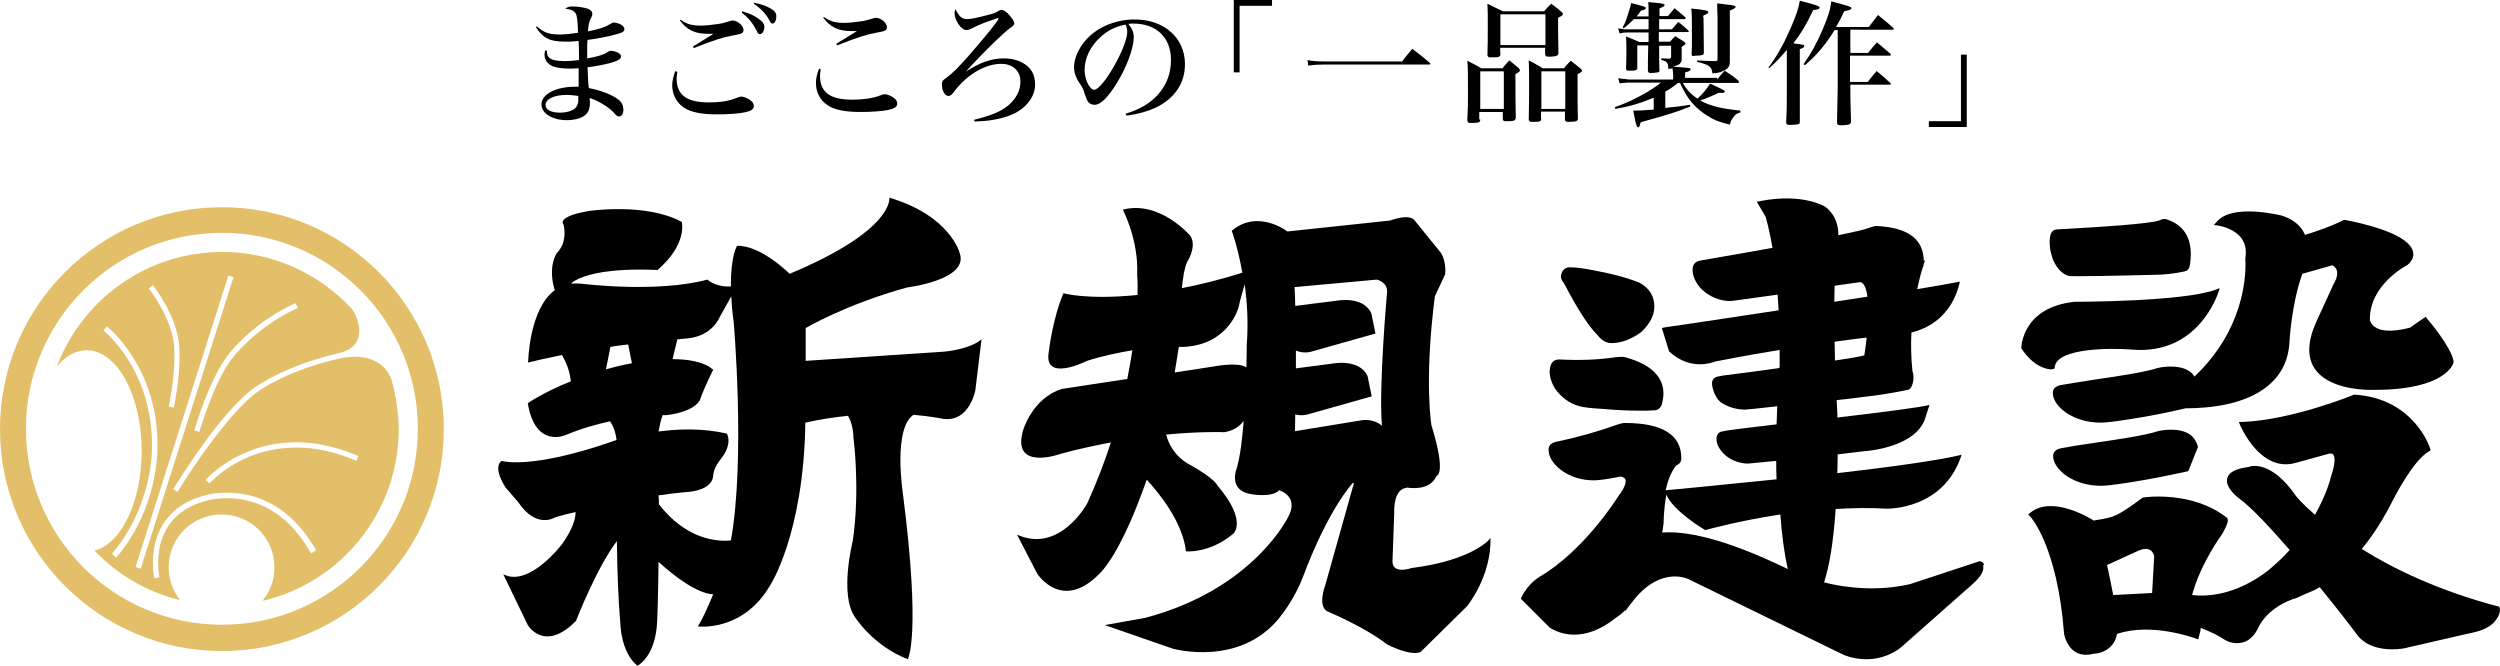 <?xml version="1.0" encoding="utf-8"?>
<!-- Generator: Adobe Illustrator 27.8.1, SVG Export Plug-In . SVG Version: 6.00 Build 0)  -->
<svg version="1.1" id="_レイヤー_2" xmlns="http://www.w3.org/2000/svg" xmlns:xlink="http://www.w3.org/1999/xlink" x="0px"
	 y="0px" viewBox="0 0 732.3 195" style="enable-background:new 0 0 732.3 195;" xml:space="preserve">
<style type="text/css">
	.st0{fill:#E2BF68;}
</style>
<path d="M157.2,7.7c2.2,1.9,3.6,2.4,6.8,2.4c1.5,0,3.4-0.2,5.3-0.5c0-2.4-0.2-4-0.4-5c-0.3-1.2-1.3-1.9-3.3-2
	c0.6-0.6,1.1-0.7,2.4-0.7s3,0.3,4,0.6c1.1,0.4,1.5,0.9,1.5,1.6c0,0.4,0,0.5-0.5,1.4c-0.4,0.9-0.6,1.5-0.8,3.7
	c3.5-0.7,5.2-1.3,6.6-2.2c0.5-0.3,0.7-0.4,1-0.4c0.6,0,1.9,0.4,2.4,0.8c0.4,0.3,0.7,0.7,0.7,1.1c0,0.7-0.6,1.1-2.2,1.5
	c-2.4,0.7-5.6,1.3-8.6,1.7c-0.1,1.1-0.1,1.6-0.1,2.2v3.2c2.6-0.4,5-1.1,5.9-1.8c0.6-0.4,0.7-0.4,1.1-0.4c0.7,0,1.7,0.3,2.3,0.7
	c0.4,0.3,0.6,0.5,0.6,0.9c0,0.8-0.8,1.3-3.3,2c-2,0.5-4.6,1-6.5,1.2c0.2,4.7,0.2,4.8,0.4,6.1c3.2,0.6,6.1,1.7,8,2.9
	c1.5,1,2.1,2,2.1,3.4c0,1.2-0.5,2-1.2,2c-0.6,0-0.7-0.1-1.8-1.3c-1.7-1.7-4.4-3.3-6.9-4.1c0.1,0.7,0.1,1.1,0.1,1.5
	c0,1.7-0.5,2.8-1.5,3.6c-1.1,0.9-3.2,1.4-5.3,1.4c-4.2,0-7.4-2-7.4-4.6c0-3,4.2-5.2,9.9-5.2h1V20c-1.7,0.1-2,0.1-2.6,0.1
	c-1.9,0-3.5-0.2-4.8-0.6c-1.6-0.6-2.6-1.9-2.6-3.5c0-0.2,0-0.7,0.2-1.2h0.5c0,1.1,0.2,1.7,0.7,2.1c0.7,0.7,2.2,1,4.6,1
	c1.3,0,2.3-0.1,4.1-0.3c0-1,0-4.1-0.1-5.6c-1.7,0.2-2.5,0.2-3.8,0.2c-4.6,0-6.5-0.9-8.7-4.2L157.2,7.7L157.2,7.7z M166,27.8
	c-3.7,0-6.2,1.2-6.2,3c0,1.3,1.6,2.2,4.2,2.2c1.9,0,3.6-0.5,4.5-1.3c0.5-0.5,0.7-1,0.9-2v-1.6C167.9,27.9,167.1,27.8,166,27.8"/>
<path d="M198.4,21.1c-0.1,0.9-0.2,1.3-0.2,1.9c0,4.8,2.9,7,9.5,7c3.1,0,5.9-0.4,8-1.3c0.7-0.3,1.1-0.4,1.4-0.4c0.9,0,2.2,0.6,3,1.3
	c0.5,0.5,0.7,0.9,0.7,1.5c0,0.9-0.8,1.4-2.6,1.8c-1.7,0.4-5.2,0.6-8.2,0.6c-4.5,0-7.6-0.6-9.7-2c-2.1-1.4-3.4-3.8-3.4-6.5
	c0-1.3,0.3-2.5,0.9-4.2C197.8,20.8,198.4,21.1,198.4,21.1z M199.4,5.8c1.8,1.3,3.3,1.7,6,1.7c1.2,0,3-0.2,4.4-0.4
	c1.7-0.2,2.2-0.4,3.9-0.9c0.2-0.1,0.7-0.2,0.8-0.2c1.5,0,3.3,1.5,3.3,2.8c0,0.6-0.3,0.9-0.9,1.1c-0.3,0.1-1.1,0.3-2.3,0.5
	c-2.7,0.5-5.4,1.3-11.4,3.7l-0.2-0.5c0.5-0.3,2.5-1.5,6-3.7h-1.7c-3.8,0-6.2-1.2-8.2-4L199.4,5.8L199.4,5.8z M217.4,3.3
	c2.3,0.7,3.4,1.2,4.5,2c1.4,0.9,2,1.7,2,2.6c0,1.1-0.6,2.1-1.3,2.1c-0.4,0-0.6-0.2-0.9-0.9c-1.2-2.3-2.4-3.8-4.4-5.4L217.4,3.3
	L217.4,3.3z M220.9,0.8c1.5,0.3,2.9,0.7,4.1,1.3c1.7,0.8,2.4,1.5,2.4,2.7s-0.5,2.1-1.1,2.1c-0.3,0-0.6-0.2-0.9-0.9
	c-1.1-2-2.4-3.4-4.6-4.9C220.8,1.1,220.9,0.8,220.9,0.8z"/>
<path d="M240.4,20.3c-0.1,0.9-0.2,1.3-0.2,1.9c0,4.8,2.9,7,9.5,7c3.1,0,5.9-0.4,8-1.2c0.7-0.3,1.1-0.4,1.4-0.4c0.9,0,2.2,0.6,3,1.3
	c0.5,0.4,0.7,0.9,0.7,1.5c0,0.9-0.8,1.4-2.6,1.8c-1.7,0.4-5.2,0.6-8.1,0.6c-4.5,0-7.7-0.6-9.7-2c-2.2-1.4-3.4-3.8-3.4-6.5
	c0-1.3,0.3-2.5,0.9-4.2L240.4,20.3L240.4,20.3z M241.4,5c1.8,1.3,3.3,1.7,6,1.7c1.2,0,3-0.2,4.4-0.4c1.7-0.2,2.2-0.4,3.9-0.9
	c0.2-0.1,0.7-0.2,0.8-0.2c1.5,0,3.3,1.5,3.3,2.8c0,0.6-0.3,0.9-0.9,1.1c-0.3,0.1-1.1,0.3-2.3,0.5c-2.7,0.5-5.4,1.3-11.4,3.7
	l-0.2-0.5c0.5-0.3,2.5-1.5,6-3.7h-1.7c-3.8,0-6.2-1.2-8.2-4C241.1,5.1,241.4,5,241.4,5z"/>
<path d="M285.3,35.1c5.1-1.3,7.6-2.3,9.9-4.1c2.4-2,3.7-4.4,3.7-7.1c0-3.1-2.2-5.2-5.6-5.2c-4.7,0-10,3.1-13.8,8.1
	c-0.7,1-1.1,1.3-1.7,1.3c-1,0-1.9-1.5-1.9-3.3c0-0.9,0.2-1.3,1.3-2c1.9-1.4,3.8-3.3,7.1-7.1c4.5-5.2,8.2-9.7,8.2-10.3
	c0,0,0-0.1-0.1-0.1h-0.1c-0.2,0-0.5,0.2-0.9,0.3c-2.2,0.7-4.8,1.7-6.5,2.6c-1,0.5-1.4,0.6-1.8,0.6c-0.8,0-1.6-0.6-2.4-1.8
	c-0.7-1.1-1.1-2.3-1.1-3.2c0-0.4,0.1-0.6,0.3-1.1c1,2.1,1.9,2.9,3.3,2.9c1.1,0,2.7-0.3,6.1-1.2c1.7-0.4,2.2-0.6,3-1.1
	c0.5-0.3,0.8-0.4,1.1-0.4c0.6,0,1.5,0.6,2.4,1.7c0.8,0.9,1.3,1.7,1.3,2.2s-0.1,0.6-1.2,1.4c-0.7,0.5-2.2,1.8-4.4,3.9
	c-2.9,2.8-5.5,5.5-8.6,8.9l0,0c4.1-2.7,7.6-3.9,11.1-3.9c2.9,0,5.3,0.8,7.1,2.4c1.4,1.3,2.1,3,2.1,5.3c0,3.9-3.2,7.6-7.9,9.2
	c-2.9,1-6,1.5-9.8,1.6C285.5,35.6,285.3,35.1,285.3,35.1z"/>
<path d="M329.7,33.3c4.3-1.3,7.1-3,9.5-5.6c2.5-2.8,3.8-6.2,3.8-10.1c0-6.6-4.2-10.7-11.1-10.7c-0.4,0-0.7,0-1.4,0.1
	c1.2,1.5,1.6,2.5,1.6,3.9c0,3.1-2,8.7-5,13.5c-2.6,4.2-4.7,6.3-6.5,6.3c-0.7,0-1.4-0.3-1.8-0.8c-0.4-0.4-0.7-1.3-1.1-2.5
	c-0.4-1.4-0.6-1.8-1.6-3.2c-0.9-1.3-1.5-3-1.5-4.5c0-2.5,1.3-5.5,3.4-7.9c3.3-3.8,8.7-6.1,14.4-6.1c8.6,0,14.7,5.4,14.7,13.1
	c0,5.6-3,10-8.5,12.7c-2.4,1.1-4.7,1.8-8.6,2.4L329.7,33.3z M322.2,11c-2.9,2.7-4.5,6.1-4.5,9.5c0,2.8,1.5,5.8,2.8,5.8
	c2.5,0,9.7-12.6,9.7-17c0-0.4-0.1-0.9-0.2-1.3c-0.1-0.3-0.3-0.8-0.3-0.8C326.6,7.8,324.5,8.9,322.2,11"/>
<polygon points="372.6,1.7 363.1,1.7 363.1,21.2 361.4,21.2 361.4,0 372.6,0 "/>
<path d="M383,17.6c1.4,0.3,2.9,0.4,5,0.4h22.7c1.3-1.7,1.7-2.2,3-3.7c2.2,1.7,2.9,2.2,5.1,4.1c0.1,0.1,0.2,0.2,0.2,0.3
	c0,0.2-0.2,0.2-0.5,0.2H388c-1.9,0-3.2,0.1-4.8,0.3L383,17.6L383,17.6z"/>
<path d="M433.6,35c0,0.8-0.4,1-2.1,1h-0.9c-0.5,0-0.7-0.2-0.8-0.7C430,31,430,30.7,430,28c0-5.4,0-8.7-0.2-10.2
	c1.8,0.9,2.4,1.2,4.1,2.2h6.2c0.8-1,1.1-1.3,2-2.3c1.2,0.9,1.6,1.3,2.7,2.2c0.4,0.4,0.4,0.6,0.4,0.7c0,0.3-0.2,0.5-1.3,1.1
	c0,3.2,0,9.3,0.1,12.8c-0.1,0.8-0.5,1-2.2,1h-0.7c-0.6,0-0.8-0.1-0.9-0.6v-2.1h-6.9V35L433.6,35L433.6,35z M433.6,31.9h6.9v-11h-6.9
	V31.9z M439.5,15.9c-0.1,0.8-0.4,0.9-2.3,0.9h-0.7c-0.5,0-0.7-0.2-0.8-0.6c0.1-3.2,0.1-4.8,0.1-9c0-2.7,0-4.1-0.1-6.1
	c1.9,0.9,2.5,1.2,4.5,2.2h12.1c0.9-1,1.1-1.3,2.1-2.2c1.3,1,1.8,1.3,3,2.4c0.3,0.3,0.4,0.4,0.4,0.6c0,0.3-0.3,0.6-1.4,1.1v1.9
	c0,1.4,0,5,0.1,8.4c0,0.8-0.5,1-2.2,1.1h-0.8c-0.6,0-0.8-0.2-0.9-0.7V14h-13.2L439.5,15.9L439.5,15.9L439.5,15.9z M439.5,13.2h13.2
	v-9h-13.2V13.2z M451.5,34.8c-0.1,0.7-0.4,0.9-2.1,0.9h-0.7c-0.6,0-0.8-0.2-0.9-0.7c0.1-5.2,0.1-5.9,0.1-9.7c0-4.5,0-5.4-0.1-7.6
	c1.8,0.9,2.3,1.2,4.1,2.3h6.2c0.8-1,1.1-1.3,2-2.2c1.3,1,1.7,1.3,2.9,2.3c0.3,0.3,0.4,0.5,0.4,0.6c0,0.3-0.4,0.6-1.3,1
	c0,5.9,0,10.8,0.1,13c0,0.5-0.2,0.6-0.5,0.8c-0.3,0.1-1.3,0.2-2.1,0.2c-0.9,0-1.1-0.1-1.2-0.7v-2.3h-7v2.1
	C451.4,34.8,451.5,34.8,451.5,34.8z M451.5,31.9h7v-11h-7V31.9L451.5,31.9z"/>
<path d="M503,23.3c0.9-1.2,1.2-1.5,2.2-2.6c1.8,1.2,2.3,1.5,4,2.9c0.1,0.2,0.2,0.3,0.2,0.4c0,0.2-0.2,0.3-0.4,0.3h-16.1
	c1.2,2,2.3,3.2,4.3,4.6c1.6-1.4,2.7-2.8,3.7-4.4c0.9,0.4,1.6,0.7,2,0.9c1.9,0.9,2.3,1.1,2.3,1.4s-0.2,0.4-0.6,0.4h-1.2
	c-1.5,0.7-2.8,1.3-3.9,1.7l-1.5,0.5c2.8,1.6,6,2.4,11.8,3v0.5c-1.1,0.4-1.5,0.6-2.1,1.5c-0.5,0.6-0.7,1.1-1,2.1
	c-3-0.7-4.8-1.4-6.9-2.8c-2.9-1.9-5-4.1-6.7-7.4c-0.3-0.6-0.5-0.9-1-2h-0.6c-1.6,1.3-2.4,1.8-3.7,2.5v4.8c3-0.3,4.7-0.5,7.2-0.9
	l0.1,0.5c-3.4,1.4-6.5,2.4-14.5,4.6c-0.3,1.1-0.4,1.5-0.7,1.5c-0.2,0-0.4-0.2-0.5-0.5c-0.2-0.3-0.5-1.8-1-4.4h0.7
	c1.1,0,2.7-0.1,5.3-0.3v-3.5c-3.7,1.6-7.1,2.6-11.2,3.3l-0.2-0.5c3.6-1.3,6-2.4,9.6-4.5c1.8-1.1,2.7-1.7,3.9-2.7H477
	c-0.5,0-1.7,0.1-2.6,0.2l-0.4-1.5c0.5,0.1,1,0.2,1.6,0.2c0.3,0,0.8,0.1,1.5,0.2h13V22c0-0.6-0.1-1.5-0.2-2c-0.4,0.1-0.6,0.1-1.2,0.2
	c-0.1-1.9-0.3-2.1-2.1-2.7v-0.4c0.3,0,1.1,0,2.3,0.1c0.4,0,0.6-0.2,0.6-0.6v-3.2H486c0,3.7,0,6.1,0.1,7.2c0,0.4-0.2,0.6-0.5,0.6
	c-0.4,0.1-1.7,0.2-2.1,0.2c-0.5,0-0.7-0.2-0.8-0.7c0-1.5,0-3.9,0.1-7.4h-3.2V20c-0.1,0.5-0.4,0.7-1.8,0.7H477
	c-0.5,0-0.6-0.1-0.7-0.6c0.1-1.5,0.1-3.6,0.1-6c0-1,0-1.6-0.1-3.4c1.7,0.6,2.2,0.9,3.9,1.6h2.7V9.5h-6.1c-0.7,0-1.7,0.1-2.4,0.3
	L474,8.3c0.9,0.2,2.2,0.3,2.8,0.3h6.1v-3h-4.3c-1.1,1.1-1.7,1.7-3,2.7L475.3,8c0.9-1.5,1.1-2.3,1.9-4.9c0.4-1.4,0.5-1.5,0.6-2.2
	c3.9,1,4.3,1.1,4.3,1.5c0,0.3-0.4,0.5-1.4,0.7c-0.5,0.7-0.7,1-1.3,1.7h3.5c0-2.1,0-3.5-0.1-4.2c0.9,0.1,1.7,0.2,2.1,0.2
	c2.2,0.2,2.7,0.4,2.7,0.7s-0.3,0.4-1.5,1v2.2h2.5c0.8-1,1.1-1.3,1.9-2.3c1.4,1.1,1.8,1.5,3.2,2.7c0.1,0.1,0.1,0.2,0.1,0.2
	c0,0.2-0.2,0.3-0.6,0.3H486v3h3.7c0.8-0.9,1.1-1.2,1.9-2.2c1.3,1,1.7,1.4,3,2.6c0.1,0.1,0.1,0.2,0.1,0.2c0,0.1-0.2,0.2-0.5,0.2h-8.3
	v2.8h3.3c0.6-0.7,0.8-0.9,1.5-1.6c1.2,0.7,1.5,0.9,2.7,1.7c0.2,0.2,0.3,0.3,0.3,0.4c0,0.3-0.2,0.5-1.1,1v3.8c-0.2,1.1-0.6,1.5-2.5,2
	c1.1,0.1,1.5,0.1,2.4,0.2c1,0.1,1.7,0.2,1.9,0.2c0.6,0,0.8,0.2,0.8,0.4c0,0.4-0.4,0.6-1.6,0.9v1.6h9.4L503,23.3L503,23.3z M499,5.1
	c0,2.4,0.1,9.3,0.1,10.4c-0.1,0.6-0.3,0.7-1.9,0.8c-0.5,0-0.8,0-1.1,0.1H496c-0.3,0-0.5-0.2-0.5-0.4v-0.1c0.1-1.9,0.1-2.5,0.1-4.6
	c0-5.5,0-7.5-0.2-8.8c4.2,0.4,5,0.6,5,1.1c0,0.3-0.4,0.5-1.5,1v0.5C498.9,5.1,499,5.1,499,5.1z M497.2,17.7c2.2,0.1,3.1,0.2,5.3,0.2
	c0.5,0,0.6-0.2,0.6-0.7v-12C503,2.9,503,1.5,503,1c1.1,0.1,2,0.2,2.6,0.3c2,0.2,2.8,0.4,2.8,0.7s-0.4,0.6-1.7,1.1v15.2
	c-0.1,1.3-0.6,1.9-2,2.5c-0.8,0.4-1.5,0.6-3.1,0.7c-0.2-2-0.9-2.5-4.5-3.4v-0.4L497.2,17.7L497.2,17.7z"/>
<path d="M518,19.8c2.4-3.2,4.3-6.5,6.5-11.5c1.7-3.9,2.4-6.1,2.7-8.1c2.9,0.8,4.9,1.3,5.4,1.6c0.2,0.1,0.4,0.2,0.4,0.4
	c0,0.4-0.2,0.5-1.9,0.8c-2.2,4.6-3.3,6.4-5.8,9.7c3,0.4,3.2,0.4,3.2,0.8c0,0.3-0.2,0.5-1.3,0.9v21.3c0,0.7-0.3,0.8-3,0.9
	c-0.7,0-1-0.2-1-0.8c0.2-3.5,0.2-6.9,0.2-10.2v-11c-2.1,2.5-3.1,3.5-5.2,5.4L518,19.8L518,19.8z M537.4,8.8
	c-2.8,4.5-5.4,7.5-8.7,10.3l-0.4-0.3c2.3-3.3,3.8-6,5.7-10.4c1.5-3.6,2.2-5.7,2.4-8c5.7,1.5,5.9,1.6,5.9,2s-0.3,0.5-2.1,0.9
	c-0.9,2-1.4,2.9-2.4,4.6h9.6c1.2-1.5,1.5-2,2.7-3.5c2,1.6,2.6,2.1,4.5,3.8c0.1,0.1,0.1,0.2,0.1,0.3c0,0.2-0.1,0.2-0.3,0.2H542v6.8
	h5.2c1.1-1.4,1.4-1.8,2.6-3.1c1.7,1.4,2.2,1.9,3.9,3.3c0.1,0.2,0.2,0.3,0.2,0.4s-0.2,0.2-0.4,0.2h-11.6V24h5.2
	c1.1-1.4,1.5-1.9,2.6-3.2c1.8,1.5,2.3,1.9,4,3.5c0.1,0.1,0.2,0.3,0.2,0.3c0,0.2-0.2,0.2-0.4,0.2H542v1.4c0,1.3,0,2.6,0.2,9.4
	c0,0.5-0.2,0.7-0.7,0.9c-0.3,0.1-1.4,0.2-2.2,0.2c-0.9,0-1.2-0.2-1.2-0.9l0.2-9.7V8.8L537.4,8.8L537.4,8.8z"/>
<polygon points="565,35.5 574.4,35.5 574.4,16 576.1,16 576.1,37.2 565,37.2 "/>
<path class="st0" d="M130,125.7c0,35.9-29.1,65-65,65s-65-29.1-65-65s29.1-65,65-65S130,89.8,130,125.7 M65,68.2
	c-31.7,0-57.4,25.7-57.4,57.4S33.3,183,65,183s57.4-25.7,57.4-57.4S96.7,68.2,65,68.2"/>
<path class="st0" d="M114.8,111.6c-2.7-8.1-11.4-7.4-14.8-6.7c-15.4,3.3-24.2,9.6-24.3,9.7l0,0c-4,2.7-9.3,8.7-15.5,17.2
	c-4.7,6.5-8.2,12.3-8.2,12.3l-1.3-0.8c0.6-0.9,14.2-23.3,24.2-30c0.5-0.3,8.8-6.2,23.7-9.7l0,0c0.4-0.1,0.8-0.2,1.2-0.3l0,0
	c9.1-2.5,4.3-11.8,3.1-13C93.5,80.2,80,73.8,65.1,73.8c-22.1,0-41,13.9-48.4,33.5c2.5-3,5.5-4.7,8.7-4.7c8.9,0,16.1,13.2,16.1,29.5
	c0,14.9-6,27.2-13.8,29.2c6.7,7,15.4,12.2,25.1,14.5c-2.1-2.6-3.4-6-3.4-9.6c0-8.6,6.9-15.5,15.5-15.5s15.5,6.9,15.5,15.5
	c0,3.7-1.3,7.1-3.5,9.8c22.9-5.3,39.9-25.9,39.9-50.4C116.7,120.8,116,116.1,114.8,111.6 M86.6,88.8l0.6,1.4
	c-11.9,5.4-18.8,14.3-18.9,14.4l0,0c-5.6,6.9-9.8,21.7-9.9,21.9l-1.5-0.4c0,0,1.1-3.8,2.9-8.5c2.4-6.2,4.8-10.9,7.3-14
	C67.5,103.1,74.4,94.2,86.6,88.8 M44.8,83.5c0.3,0.4,7,9,7.7,17.7c0,0.4,0.7,7.2-1.6,18.2l-1.5-0.3c2.3-10.9,1.6-17.6,1.6-17.7l0,0
	c-0.6-8.2-7.3-16.8-7.4-16.9C43.6,84.5,44.8,83.5,44.8,83.5z M32.8,162.2c11.9-14,11.7-30.5,11.7-30.7l0,0c0.3-11.9-3.6-20.8-6.9-26
	c-3.6-5.8-7.3-8.7-7.3-8.7l1-1.2c0.2,0.1,3.9,3.1,7.7,9.1c3.4,5.5,7.5,14.6,7.1,27c0,0.3,0,4.5-1.4,10.4
	c-1.3,5.6-4.3,13.8-10.7,21.3L32.8,162.2L32.8,162.2z M39.7,166.1l27.2-85.4l1.5,0.5l-27.2,85.4L39.7,166.1z M91.1,162.1
	c-4.8-8.6-11.2-13.8-19.2-15.6c-6-1.3-10.7,0-10.7,0l0,0c-7.7,1.8-12.4,6.1-14.2,12.8c-1.3,5.1-0.3,9.7-0.3,9.8l-1.5,0.3
	c0-0.2-1.1-5,0.3-10.5c1.3-5.1,5-11.6,15.3-14c0.4-0.1,5.1-1.3,11.4,0c5.9,1.2,14.1,5.1,20.4,16.3L91.1,162.1z M104.4,135
	c-6.2-2.7-12.3-4-18.2-3.9c-4.7,0.1-9.2,1-13.5,2.8c-7.3,3.1-11.2,7.6-11.3,7.7l-1.2-1c0.2-0.2,4.3-4.9,11.9-8.1
	c7-3,18.4-5.2,32.9,1.1C105,133.6,104.4,135,104.4,135z"/>
<path d="M605.9,80.8c0.2,0.1,1.5,0.1,3.4,0.1c6.8,0,21.5-0.4,21.6-0.4c2.8,0,5.8-0.3,9-1c0.6-0.1,1.4-0.5,1.6-2.1
	c1-6.9-1.3-11.4-7-13.2c-0.4-0.1-1-0.1-1.8,0.3c-2.5,1.1-19.5,2.1-26.7,2.5c-1.7,0.1-3,0.2-3.5,0.2l0,0c-0.6,0-1.7,0.3-2,2.2
	c-0.3,2,0,4.2,0.8,6.5C602.4,78.6,604,80.2,605.9,80.8"/>
<path d="M462.7,119c1,0.3,3.4,0.6,7.1,0.8c3.3,0.3,7,0.5,10.7,0.5c1.3,0,2.6,0,3.9-0.1c1.2,0,2-0.6,2.4-1.8c0.9-3.3,0.5-6.1-1.4-8.5
	c-1.8-2.3-5-4.1-9.5-5.3c-0.5-0.1-1.2-0.1-2.4,0c-5.2,0.8-10.7,1-16.4,0.7c-1.5-0.1-2.5,0.5-2.9,1.8c-0.6,1.9-0.2,4.1,1.2,6.6
	C457.3,116.4,459.7,118.2,462.7,119"/>
<path d="M641.2,127.1c-3.4-2.1-8.8-0.9-9.1-0.8c-3.6,1.2-11.5,2.4-18.5,3.4c-3.6,0.5-7.1,1.1-9.3,1.5c-2.4,0.3-2.9,1.5-2.9,2.3
	c0,2,1.3,4,3.9,5.9c2.9,1.9,6.3,2.9,10.2,2.9c1.3,0,4-0.3,8.4-1c5.1-0.8,10.8-1.9,16.7-3.2l0.4-0.1l2.8-7v-0.2
	C643.3,129.1,642.5,127.9,641.2,127.1"/>
<path d="M467.9,98.1c1.2,1.6,2.6,2.4,4.1,2.4c2.9,0,5.8-1.1,8.7-3.2c2.6-2.4,3.9-5,3.9-7.5c0-3-1.4-5.3-4.2-6.9
	c-3.3-1.4-8-2.7-14-3.8c-2.6-0.5-4.8-0.8-6.6-0.8c-0.8,0-2.2,0.3-2.6,2.6c0,0.6,0.3,1.3,1,2.2C462.2,90.8,465.5,95.8,467.9,98.1"/>
<path d="M236,105.7v-9.6c0,0,11.6-6.9,29.7-11.9c0,0,18.3-2.2,15.4-10.1c0,0-2.7-10.9-20.6-16.2c0,0,1.7,9.4-29.2,22.3
	c0,0-8.4-8.4-15.4-8.2c0,0-1.9,2.9-1.8,11.9c-4.4,0.3-6.9-2-6.9-2c-14.9,4-36.9,1.2-36.9,1.2c-1.1-0.1-2.1-0.1-3,0l0.5-0.5
	c6.9-4.7,24.8-3.5,24.8-3.5c8.9-7.7,7.1-14.1,7.1-14.1c-10.5-5.7-27.2-3.2-27.2-3.2c-9.9,1.7-7.4,4-7.4,4c1.2,5.7-2,8.3-2,8.3
	c-2.2,3.8-1.4,8.4-0.6,10.9c-7.6,5.6-7.8,21.2-7.8,21.2l4.2-1c1.9-0.4,3.8-0.8,5.7-1.2c1.1,1.8,2.3,4.5,2.6,7.7
	c-8,3.2-12.6,6.4-12.6,6.4c2.2,13.5,11.2,9.3,11.2,9.3c4.5-1.9,8.9-3.1,12.9-4c0.8,1.2,1.6,2.9,1.9,5.5c-1,0.3-1.5,0.5-1.5,0.5
	c-24,8.3-32.2,5.6-32.2,5.6c-2.7,2.1,1.2,7.8,1.2,7.8l3.7,4.3c5.4,8.1,10.9,4.4,10.9,4.4c2-0.6,4-1.1,5.9-1.5c0,1.9-0.8,4.9-3.9,9.3
	c0,0-9.7,12.9-17.3,8.9l7.2,14.9c0,0,4.8,8.2,14.1-1.2c0,0,6.1-15.7,12-23.4c0.1,8.5,0.4,17.4,1,24c0,0,0.1,8.6,5,12.5
	c0,0,5.3-2.4,5.8-13c0,0,0.3-7.7,0.4-17.4c5.1,4.6,11.3,9.2,16,9.5c-1.4,3.4-3.1,7.2-4.5,9.4c0,0,13.1,1.7,21.1-11.9
	c0,0,9.9-14.9,10.4-47.8c4.4-1,8.6-1.6,12.5-2c0.8,1.4,1.5,3.4,1.6,6.5c0,0,2,14.9-0.2,30.1c0,0-4,15.7,0.6,22.3
	c0,0,5.2,8.4,15.5,12.4c0,0,4-6.6-1.5-49.1c0,0-2.8-18.6,3.2-22.5c5.5,0.5,8.7,1.2,8.7,1.2c7.7,1,9.4-8.4,9.4-8.4l1.8-14.9
	c-3.5,3-10.9,3.6-10.9,3.6L236,105.7L236,105.7z M178.8,101.6c1.8-0.3,3.5-0.5,5.2-0.7l1.1,5.5c-2.7,0.5-5.2,1.1-7.6,1.8
	C177.5,108.2,178.8,101.6,178.8,101.6z M214.1,158.3c-3.8,0.4-13-0.1-21.1-10.6c0-0.9,0-1.8-0.1-2.6c5.6-0.8,8.6-1,8.6-1
	c7.7-0.7,7.4-4.8,7.4-4.8c0.2-2.4,1.9-4.4,1.9-4.4c4.1-4.9,2.1-7.9,2.1-7.9c-7-1.6-14.1-1.4-20-0.6c0.3-1.6,0.6-3.2,1.2-4.8h1.2
	c9.2-1.2,9.9-4.9,9.9-4.9c1-3,3.7-8.4,3.7-8.4c-2.8-2.5-7.8-3.1-11.9-3.1l1.4-5.8c2-0.2,3.1-0.3,3.1-0.3c7.2-0.7,9.3-6.2,9.3-6.2
	l3.4-6.1c0.1,2.2,0.3,4.6,0.7,7.4C214.9,94.1,218.4,134.4,214.1,158.3"/>
<path d="M413.4,166.4c0,0-5.9,2.1-5.5-2.4l0.5-13.9c0,0-0.4-6.8,3.6-7.2l-0.1-0.1c3.5,0.5,7.3,0.1,8.9-3.4c0,0,3-0.3-1.5-14.8
	c0,0-2.2-12.8,1-37.8l3-6.4c0,0,0.5-3.5-1.2-6.3l-7.7-9.5c0,0-1-2.2-7.2,0l-30.1,3.2c0,0-8.6-6.7-16.3-0.2c0,0,1.8,4.8,3.1,12.3
	c-6.5,2-12.4,3.5-17.7,4.5c0.3-3,0.7-5.8,1.5-7.6c0,0,3-4.5,1-7.7c0,0-8.9-10.5-19.8-7.7c0,0,4.7,9,4.2,19.1c0,0,0.2,2.1,0.1,5.9
	c-14.7,1.5-21.7-0.5-21.7-0.5c-3.2,7.5-4.3,17.2-4.3,17.2c-1.6,9.1,11.2,2.6,11.2,2.6c4.7-1.5,9.2-2.4,13.3-3.1
	c-0.4,2.6-0.9,5.4-1.5,8.4l-19,2.9c-8.9,2.6-11.6,12.4-11.6,12.4c-3.2,11.9,11.2,6.6,11.2,6.6c5.1-1.4,10-2.4,14.6-3.3
	c-1.8,5.6-4.1,11.6-6.9,17.8c0,0-8,14.9-20.6,9.2l5.9,11.4c0,0,7.2,11.4,18.3,0c0,0,3-2.7,6.9-10.7c0,0,3.1-5.9,6.9-16.8
	c3.3,3.6,10.5,12.2,11.5,21c0,0,6.9,0.7,13.9-5.2c0,0,4.2-3.7-4.7-14.1c0,0-0.7-2-8.3-6.2c0,0-5.1-2.4-6.7-8.7c10.5-1,17-0.7,17-0.7
	c2.7-0.4,4.5-1.7,5.7-3.3c-0.4,5.2-1,10.2-2,13.8c0,0-2.9,6.7,4.5,7.7c0,0,5.9,1,7.9-1.2c0,0,5.9,1.7,2.7,7.7c0,0-10.1,21.3-42,29.7
	l-11.8,2.1l19.9,6.9c0,0,20.7,5.9,32.3-10.4c0,0,3.7-4.7,6.1-11.2c0,0,6.2-17.3,14.3-26.9h0.4l-8.4,29.9c0,0-2.6,6.7,1.1,7.9
	c0,0,10.7,4.5,16.9,9.4c0,0,6.7,3.6,9.9,2.3l13.6-13.4c0,0,7.2-8.7,6.9-20.1C436.7,157.8,431.5,164.1,413.4,166.4 M355.2,107.4
	l-11.1,1.7c0.4-2.4,0.8-4.9,1.2-7.5h1.7c13.1-0.8,15.8-11.6,15.8-11.6c0.5-2.3,1.2-4.7,1.8-6.7c0.7,5.2,1.1,11.2,0.6,17.7
	c0,0,0,2.6-0.1,6.6C362.5,105.9,355.2,107.4,355.2,107.4 M403.3,81.9c0,0,3.2,0.7,3,3.7c0,0-2.5,27.8-1.5,39.1c0,0-2.2-2.1-5.9-1.6
	l-19.6,3.2c0,0,0.1-1.8,0.1-4.9c2,0.5,3.6,0,3.6,0l18.8-5.3l-1.2-5.9c-2.4-5.3-10.3-3.7-10.3-3.7l-10.7,1.4v-5.2
	c2.4,1,4.5,0.3,4.5,0.3l18.8-5.3l-1.2-5.9c-2.4-5.3-10.3-3.7-10.3-3.7l-12,1.5c0-1.8-0.1-3.6-0.2-5.5L403.3,81.9L403.3,81.9z"/>
<path d="M580,164.4h-0.2l-20.3,6.7c-9.6,2.2-18.8,1.1-25.2-0.5c1.4-4.3,2.7-11,3.4-21.5c4.9-0.3,10-0.4,14.9-0.1
	c0,0,16.8,0.5,22-15.8c-6.2,1.6-20.9,3.6-36.4,5.4c0-1.7,0.1-3.6,0.1-5.5c3.9-0.5,6.9-0.8,7.4-0.9c0,0,14.5-0.7,18-9l1.5-4.6
	c-1.7,0.6-14.2,2.2-27,3.7v-1.1c0-0.1-0.1-1.6-0.2-4c4.5-0.5,7.9-0.9,8.4-1c3.8-0.4,8-1.1,12.4-2c1.5-0.2,1.7-3.2,1.7-3.2
	c0-0.8,0-1.5-0.3-2.2c-0.4-4-0.5-7.8-0.3-11.4c4.6-1.1,11.9-4.6,14.2-14.9c-2.6,0.5-7,1.3-12.5,2.2c0.6-2.9,1.2-5.1,1.6-6.3
	c0.2-0.3,0.3-0.7,0.3-1.1l0.4-1h-0.4c-0.1-6.3-4.7-9.7-13.9-10.1l0,0c-0.5,0-1.2,0.2-2.3,0.6c-1.2,0.5-4.5,1.2-8.8,2.1
	c0-2.5-0.6-5.8-3.8-8.3c-0.3-0.2-6.7-4.1-19.1-1.7l-1,0.2l2.6,4.4c0.1,0.5,1,3.3,2,9.1c-5.9,1.1-11.4,2-15.3,2.7
	c-2.7,0.5-4.7,0.8-5.7,1c-1.5,0.2-2.3,1.1-2.4,2.4c-0.1,2,0.8,4.1,2.7,6.1c2.3,2.1,5.1,3.3,8.2,3.4l0,0c0.6,0,6.7-0.9,14-1.9
	c0.1,1.5,0.2,3,0.3,4.6c-17.8,2.7-33.1,5-33.4,5l-0.8,0.2l2.1,6.8l0.1,0.1c3.1,2.9,6.4,3.7,8.9,3.7c2.3,0,4.1-0.6,4.5-0.8
	c0,0,7.9-1.6,18.9-3.4v4.5c0,0.1,0,0.4-0.1,0.8c-4.8,0.7-9.4,1.3-12.6,1.7c-2.3,0.3-4.1,0.5-4.9,0.7c-1.8,0.2-2.1,1.2-2.2,1.8
	c-0.1,1.3,0.7,4.3,2.5,5.8c2,1.4,4.4,2.1,7,2.2l0,0c0.5,0,4.4-0.4,9.6-1c-0.1,1.7-0.1,3.4-0.2,5.3c-4.7,0.6-8.6,1-10.8,1.3
	s-3.9,0.5-4.7,0.7c-1.3,0.1-2,0.8-2.1,2c-0.1,1.6,0.7,3.2,2.3,4.8c1.9,1.7,4.2,2.6,6.8,2.7l0,0c0.5,0,3.9-0.4,8.4-0.8
	c0,1.8,0,3.6,0.1,5.4c-17.5,1.8-32.2,3.2-32.4,3.2h-0.1c0.6-2.7,1.6-5.4,3.1-7.3c1-0.3,1.5-1.1,1.5-2.1c0-6.8-5.5-10.3-16.5-10.3
	c-0.7,0-1.5,0.2-2.6,0.6c-5.3,1.9-11,3.5-17,4.8c-2.3,0.3-2.8,1.5-2.8,2.4c0,2,1.2,4.1,3.7,6c2.7,2,6,3,9.6,3c1.2,0,3.8-0.3,7.8-1.1
	c0.2,0,1.1,0.2,1.4,0.8c0.2,0.5,0.3,1.9-2.1,5c-0.1,0.2-9.9,15.9-23.1,23.6c-0.1,0.1-3.2,1.8-5.2,5.9l-0.2,0.5l8.4,8.4
	c0,0,2.8,2.1,7.2,2.1c3.3,0,7.5-1.1,12.3-5c0.1-0.1,1.2-0.7,2.7-2.2l-0.1,0.4l1.5-2c0.4-0.4,0.7-0.9,1.1-1.4
	c8.2-10.1,16-6.1,16.3-5.9l45.3,22.1c2.4,0.9,4.5,1.2,6.5,1.2c6.3,0,10.2-3.5,10.4-3.7l19.8-17.5c3.1-2.6,4.4-4.6,4-6.1
	C581.5,164.9,580.5,164.5,580,164.4 M537.4,83.7c1.5-0.2,3-0.4,4.2-0.6l0,0l2.9-0.4c0.5-0.1,0.9,0,1.2,0.4c0.7,0.7,1.1,2.1,1.3,3.8
	c-3.2,0.5-6.4,1-9.7,1.5C537.3,86.8,537.4,85.3,537.4,83.7 M537.4,100.1c3.1-0.4,6.3-0.9,9.4-1.2c-0.2,2-0.5,3.8-0.7,5.2
	c-1.4,0.4-4.6,0.9-8.6,1.5C537.5,103.7,537.4,101.9,537.4,100.1 M486.9,156c0.1-0.9,0.3-1.7,0.4-2.7c0-0.1,0-4,0.8-8.4
	c2,4.7,10.7,10,11.1,10.2l0.3,0.2l0.3-0.1c0,0,9.2-2.6,21.7-4.5c0.4,5.7,1.1,11.2,2.2,16C504.2,157.2,493,155.5,486.9,156"/>
<path d="M601.2,108.1l0.6-0.1l0.1-0.6c0.7-5.5,16.5-5.5,22.6-5c19.6,1.7,25.2-16.6,25.3-16.7l0.4-1.3l-1.3,0.5
	c-9.7,3.5-40.8,3.5-41.2,3.5c-15.4,1.6-15.6,13.3-15.6,13.4v0.2l0.1,0.2c3.7,5.5,7.6,6,8.8,6C601.1,108.1,601.2,108.1,601.2,108.1"
	/>
<path d="M656.5,69.7c1.2,1.6,1.6,3.6,1.2,6v0.2c0,0.1,0.6,6.5-2.2,14.8c-1.8,5.5-5.5,12.8-12.7,19.6c-0.4-0.7-1-1.3-1.7-1.7
	c-3.4-2.1-8.8-0.9-9.1-0.8c-3.6,1.2-11.5,2.4-18.5,3.4c-3.6,0.6-7.1,1.1-9.3,1.5c-2.4,0.3-2.9,1.5-2.9,2.3c0,2,1.3,4,3.9,5.9
	c2.9,1.9,6.3,2.9,10.2,2.9c1.3,0,4-0.3,8.4-1c5.1-0.8,10.6-1.8,16.4-3.2h0.1c6.8,0,17.1-1,23.8-6.4c3.9-3.1,6.1-7.3,6.5-12.5
	c0-0.1,0.5-11.3,3.8-20.5l8.8-2.5c0.7,0.4,1.1,0.9,1.3,1.5c0.5,1.7-0.8,3.8-0.9,3.9l-5.3,11.6c-2.4,5.5-2.5,10.1-0.2,13.4
	c3.9,5.6,13.3,6.1,16.2,6.1h1.2c20.9,0,23.1-7.6,23.2-8v-0.4c-0.7-4.2-7.5-12.2-7.8-12.5l-0.4-0.5l-4.6,3.2
	c-5.9,1.5-8.8,0.8-10.2-0.2c-1.3-0.9-1.5-2-1.5-2c-0.3-10.3,10.7-16,10.8-16.1l0.2-0.1c1.2-1,1.8-2.2,1.7-3.3
	c-0.1-1.8-1.7-3.1-1.7-3.1c-4.4-4.3-17.9-6.7-18.4-6.8h-0.2l-0.2,0.1c-3.5,1.8-7.7,3.2-11.2,4.3c-0.1-0.1-0.1-0.3-0.2-0.4
	c-1.2-2.5-3.5-4.3-6.8-5.3c-0.6-0.1-14.3-3.5-18.8,1.8l-0.9,1l1.4,0.2C649.8,66.1,654.2,66.7,656.5,69.7"/>
<path d="M732.2,178.2l-0.1-0.5l-0.5-0.1c-17.3-4.6-30.4-10.9-39.8-16.8c3.1-3.7,6.3-8.6,9.4-14.8c0.1-0.1,5.5-11,10.3-13.8l0.5-0.3
	l-0.2-0.6c0-0.1-4.6-14.6-22.1-15.7h-0.2l-0.2,0.1c-0.2,0.1-17.9,7.3-32.4,7.9h-1.1l0.4,1c0.1,0.1,5.8,13.9,16.2,11l9.8-2.7
	c0,0,0.8-0.2,1.2,0.2s1,1.8-0.7,6.8c0,0.1-1.1,4.7-4.6,10.9c-3.9-3.4-5.7-5.6-5.7-5.7c-7.1-10.2-12.9-8.7-13.8-8.3
	c-3.8,0.5-5.8,1.6-6.2,3.3c-0.7,2.8,3.2,5.7,3.6,6l0,0c3.6,2.6,9.1,8.6,14.7,15c-1.8,2-3.9,4-6.3,6c-9.6,7.4-18.1,7.7-22.3,7.2
	c2.5-9.3,8.8-17.9,8.9-18c1.6-2.9,1.7-3.8,1.5-4.3l-0.2-0.4l-0.2-0.1c-10-7.7-23.5-5.9-24.1-5.8h-0.2l-0.2,0.1
	c-7.6,5.6-8.4,5.7-13.3,6.5c-0.3,0.1-0.7,0.1-1.1,0.2v-0.1l-0.2-0.1c-0.5-0.3-11.8-7.4-18.3-2.1l-0.6,0.5l0.6,0.6
	c0.1,0.1,7.9,8.5,9.9,34.2c0,0.1,0.5,3.6,3.2,5.4c0.9,0.6,2,0.9,3.2,0.9c0.7,0,1.5-0.1,2.3-0.3c0.6,0,3.5-0.3,5.3-2.5
	c0.8-0.9,1.3-2,1.5-3.3c10.2-3.5,22.9,1.3,23,1.3l0.8,0.3l0.7-2.8v-0.6c2.8,1.1,5.1,2.2,6.9,3.4c0.1,0.1,1.7,1.1,3.8,1.1
	c0.5,0,1-0.1,1.6-0.2c1.9-0.5,3.4-1.9,4.6-4.3c0,0,1.7-4.6,8.4-7.7l1.7-0.7l-0.3-0.6l0,0l0.4,0.6l0.9-0.3l0,0
	c1.5-0.7,3.1-1.4,4.8-2.1c0.1,0,0.9-0.4,2.1-1.1c5.9,7.2,10.3,13.1,10.4,13.2c2.6,4.1,7.3,5,10.8,5c2.4,0,4.3-0.4,4.4-0.5l18.3-4.2
	c3.8-0.7,6.4-2,7.7-3.9C732.5,179.8,732.3,178.4,732.2,178.2 M630.4,173.7l-11.4,0.6c-0.5-2.6-1.1-5.6-1.8-8.8l9.2-4.2
	c1.4-0.6,2.6-0.7,3.4-0.2c1,0.6,1.2,1.8,1.2,1.8L630.4,173.7L630.4,173.7z"/>
</svg>
